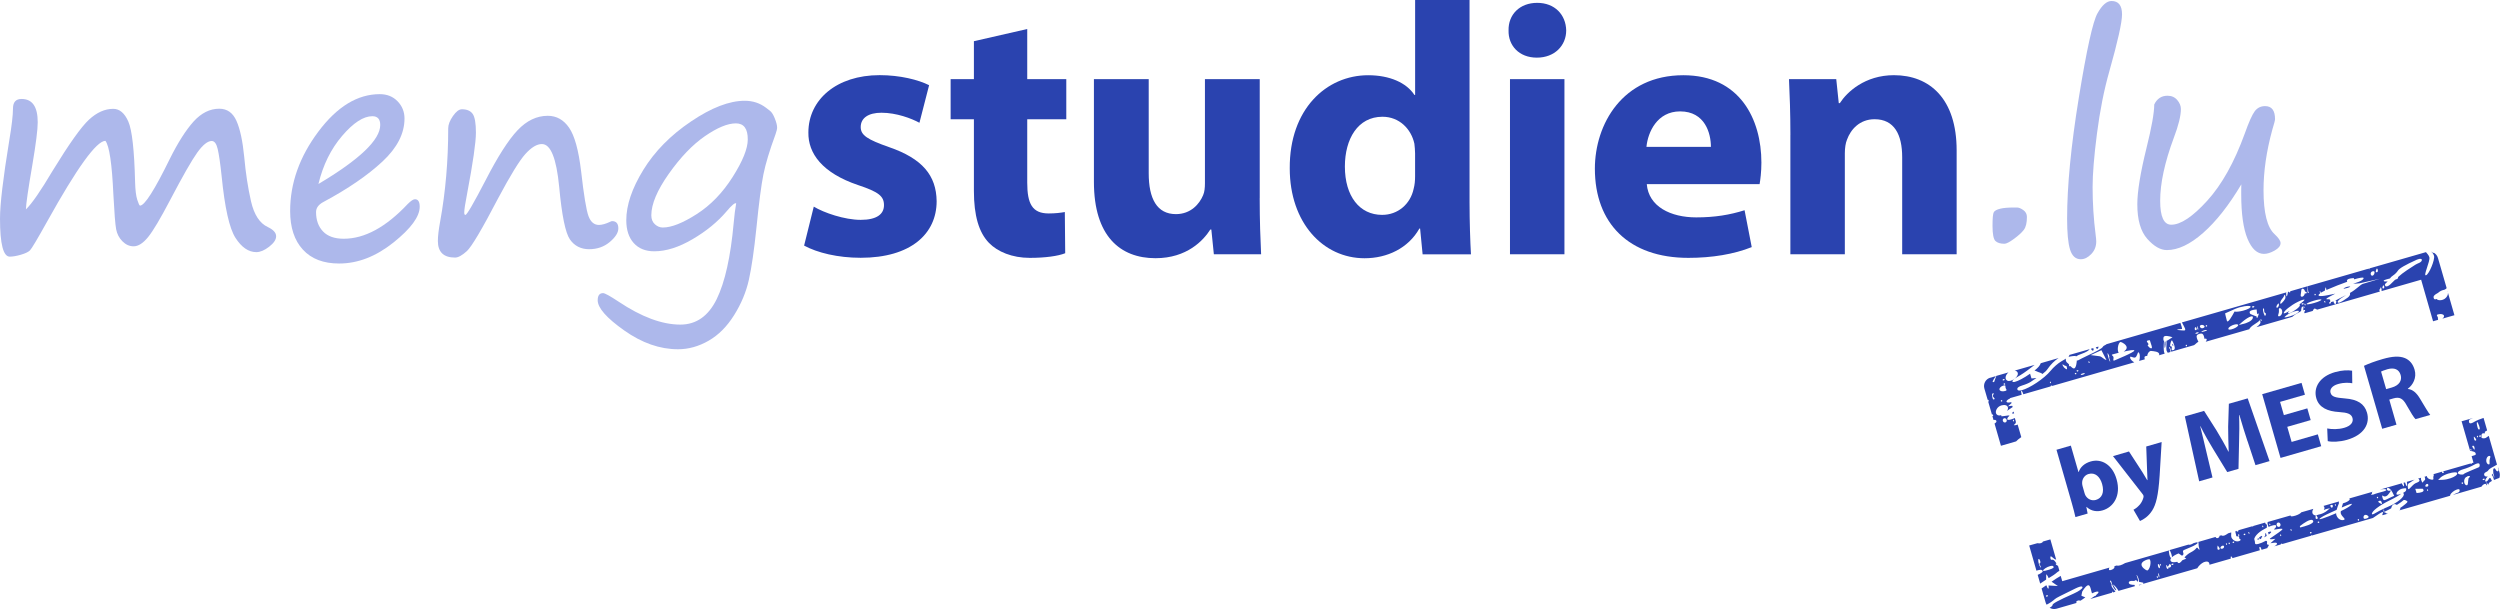 <?xml version="1.0" encoding="UTF-8"?><svg id="Layer_2" xmlns="http://www.w3.org/2000/svg" viewBox="0 0 597.21 145.55"><defs><style>.cls-1{fill:#2a43af;}.cls-2{fill:#adb8eb;}</style></defs><g id="Layer_1-2"><path class="cls-2" d="m25.18,33.64c-2.16.05-6.77,6.44-13.86,19.18-2.39,4.29-3.78,6.63-4.18,7.01-.39.38-1.12.72-2.18,1.03-1.05.3-1.93.45-2.63.45-1.55,0-2.33-3.03-2.33-9.09,0-3.41.73-9.58,2.19-18.52.61-3.62.91-6.21.91-7.76s.69-2.3,2.05-2.3c2.58,0,3.86,1.86,3.86,5.57,0,1.74-.43,5.15-1.29,10.23-1,5.8-1.51,9.33-1.53,10.58,1.44-1.39,3.55-4.45,6.34-9.16,3.95-6.45,6.85-10.54,8.72-12.27,1.87-1.73,3.8-2.59,5.8-2.59,1.51,0,2.71,1.01,3.6,3.03s1.43,6.83,1.62,14.45c.05,1.9.22,3.32.52,4.25s.52,1.39.66,1.39c1.09,0,3.46-3.71,7.1-11.14,1.95-3.92,3.85-6.9,5.69-8.95,1.85-2.04,3.9-3.06,6.14-3.06,1.88,0,3.25.97,4.11,2.91s1.48,4.81,1.85,8.62c.35,3.85.89,7.38,1.62,10.58s2.07,5.26,4.02,6.16c1.32.63,1.98,1.36,1.98,2.19s-.56,1.65-1.67,2.51c-1.11.86-2.13,1.29-3.06,1.29-1.86,0-3.52-1.14-4.98-3.41s-2.56-7.2-3.31-14.76c-.32-3.04-.64-5.2-.94-6.47-.3-1.28-.78-1.91-1.43-1.91-.97,0-2.13.93-3.46,2.78-1.33,1.86-3.48,5.63-6.46,11.31-2.32,4.43-4.08,7.39-5.27,8.86-1.19,1.47-2.35,2.21-3.46,2.21-1,0-1.89-.4-2.68-1.2-.79-.8-1.29-1.76-1.5-2.89-.21-1.12-.43-3.89-.66-8.3-.33-7.33-.97-11.6-1.9-12.81Z"/><path class="cls-2" d="m100.26,49.38c0,2.37-2.1,5.22-6.28,8.56-4.19,3.34-8.51,5.01-12.97,5.01-3.74,0-6.62-1.1-8.65-3.31-2.03-2.2-3.05-5.28-3.05-9.23,0-6.64,2.24-12.95,6.72-18.94s9.37-8.98,14.69-8.98c1.74,0,3.16.57,4.26,1.71,1.1,1.14,1.65,2.51,1.65,4.11,0,3.58-1.75,7-5.26,10.27s-8.19,6.49-14.06,9.64c-1.21.63-1.81,1.44-1.81,2.44,0,1.93.56,3.47,1.67,4.63s2.76,1.74,4.94,1.74c4.99,0,10.08-2.76,15.28-8.29.77-.77,1.34-1.15,1.74-1.15.76.01,1.13.6,1.13,1.79Zm-24.19-5.43c9.84-5.85,14.76-10.55,14.76-14.1,0-1.39-.63-2.09-1.88-2.09-2.14,0-4.54,1.57-7.22,4.7-2.68,3.13-4.57,6.96-5.66,11.49Z"/><path class="cls-2" d="m129.46,34.41c-1.21,0-2.52.79-3.95,2.37s-3.6,5.12-6.53,10.62c-3.85,7.38-6.34,11.58-7.47,12.6-1.13,1.02-2.06,1.53-2.8,1.53-2.74,0-4.11-1.32-4.11-3.97,0-1.11.18-2.69.56-4.73,1.27-7.01,1.91-14.4,1.91-22.17,0-.88.38-1.86,1.13-2.94.75-1.08,1.47-1.62,2.14-1.62,1.2,0,2.06.37,2.58,1.11.51.74.77,2.24.77,4.49s-.7,7.17-2.09,14.48c-.47,2.41-.7,3.94-.7,4.6,0,.37.09.56.28.56.35,0,1.96-2.77,4.84-8.32,2.9-5.64,5.44-9.61,7.62-11.91,2.18-2.3,4.58-3.45,7.21-3.45,2.09,0,3.79.95,5.1,2.85,1.31,1.9,2.27,5.37,2.87,10.41.65,5.73,1.24,9.3,1.76,10.7.52,1.4,1.35,2.11,2.49,2.11.72,0,1.62-.25,2.72-.77.18-.09.32-.14.42-.14,1,0,1.5.58,1.5,1.74,0,1.02-.69,2.11-2.05,3.25-1.37,1.15-3.02,1.72-4.94,1.72s-3.5-.78-4.58-2.35-1.93-5.75-2.56-12.55c-.66-6.81-2.03-10.22-4.12-10.22Z"/><path class="cls-2" d="m175.86,48.58c-.28-.21-1.06.44-2.33,1.95-2.11,2.48-4.81,4.69-8.09,6.61-3.29,1.93-6.33,2.89-9.14,2.89-2.09,0-3.72-.65-4.91-1.97-1.18-1.31-1.78-3.13-1.78-5.45,0-3.6,1.36-7.61,4.07-12.03,2.72-4.42,6.51-8.28,11.4-11.57,4.88-3.3,9.16-4.94,12.83-4.94,1.93,0,3.62.56,5.08,1.67.35.28.65.51.91.7.42.3.81.91,1.18,1.83.37.92.56,1.65.56,2.21,0,.35-.13.88-.38,1.6-1.42,3.85-2.38,7.04-2.89,9.57s-1.07,6.79-1.67,12.78c-.56,5.39-1.16,9.53-1.81,12.43s-1.82,5.71-3.52,8.42c-1.7,2.72-3.72,4.75-6.09,6.11s-4.8,2.04-7.31,2.04c-4.34,0-8.62-1.5-12.85-4.49-4.23-2.99-6.34-5.4-6.34-7.21,0-1.14.43-1.71,1.29-1.71.42,0,1.66.69,3.72,2.05,5.45,3.64,10.36,5.47,14.73,5.47,3.8,0,6.7-2.03,8.69-6.09,1.98-4.06,3.33-10.13,4.06-18.21.16-1.83.36-3.38.59-4.66Zm-.07-19.11c-1.97,0-4.44,1.02-7.4,3.06s-5.83,5.04-8.62,8.98c-2.78,3.94-4.18,7.25-4.18,9.92,0,.91.28,1.62.85,2.14.57.52,1.2.78,1.9.78,2.06,0,4.76-1.07,8.09-3.2s6.2-5.1,8.6-8.89,3.6-6.77,3.6-8.93c.02-2.58-.94-3.86-2.84-3.86Z"/><path class="cls-1" d="m194.4,49.36c2.4,1.46,7.36,3.16,11.21,3.16s5.56-1.37,5.56-3.51-1.28-3.17-6.16-4.79c-8.64-2.91-11.98-7.61-11.9-12.58,0-7.78,6.67-13.69,17.03-13.69,4.88,0,9.24,1.11,11.81,2.4l-2.31,8.98c-1.88-1.03-5.48-2.4-9.07-2.4-3.16,0-4.96,1.28-4.96,3.42,0,1.97,1.63,2.99,6.76,4.79,7.96,2.74,11.3,6.76,11.38,12.92,0,7.79-6.16,13.52-18.14,13.52-5.48,0-10.35-1.2-13.52-2.91l2.31-9.31Z"/><path class="cls-1" d="m245.39,6.93v11.98h9.33v9.58h-9.33v15.14c0,5.05,1.2,7.36,5.13,7.36,1.63,0,2.91-.17,3.85-.34l.09,9.84c-1.71.69-4.79,1.11-8.47,1.11-4.19,0-7.7-1.46-9.75-3.59-2.4-2.48-3.59-6.5-3.59-12.41v-17.11h-5.56v-9.58h5.56v-9.07l12.74-2.91Z"/><path class="cls-1" d="m300.92,47.31c0,5.48.17,9.92.34,13.43h-11.29l-.6-5.9h-.25c-1.63,2.57-5.56,6.84-13.09,6.84-8.47,0-14.71-5.3-14.71-18.22v-24.56h13.09v22.5c0,6.07,1.97,9.75,6.5,9.75,3.6,0,5.65-2.48,6.5-4.53.34-.77.43-1.8.43-2.82v-24.9h13.09v28.41h0Z"/><path class="cls-1" d="m351.05,0v48.26c0,4.7.17,9.67.34,12.49h-11.55l-.6-6.16h-.17c-2.65,4.71-7.7,7.1-13.09,7.1-9.92,0-17.88-8.47-17.88-21.48-.09-14.12,8.73-22.24,18.74-22.24,5.13,0,9.16,1.8,11.04,4.71h.17V0h13Zm-13.01,36.62c0-.69-.09-1.63-.17-2.31-.77-3.51-3.6-6.42-7.62-6.42-5.9,0-8.98,5.31-8.98,11.89,0,7.1,3.51,11.55,8.9,11.55,3.76,0,6.76-2.57,7.53-6.25.25-.94.34-1.88.34-2.99v-5.47h0Z"/><path class="cls-1" d="m374.14,7.27c0,3.59-2.74,6.5-7.01,6.5s-6.85-2.91-6.76-6.5c-.09-3.77,2.65-6.59,6.84-6.59s6.85,2.82,6.93,6.59Zm-13.43,53.47V18.9h13.01v41.84h-13.01Z"/><path class="cls-1" d="m393.39,43.98c.43,5.39,5.73,7.95,11.81,7.95,4.45,0,8.04-.6,11.55-1.71l1.71,8.81c-4.28,1.71-9.5,2.57-15.14,2.57-14.2,0-22.33-8.22-22.33-21.3,0-10.61,6.59-22.33,21.13-22.33,13.52,0,18.65,10.52,18.65,20.88,0,2.22-.26,4.19-.43,5.13h-26.95Zm15.32-8.9c0-3.17-1.37-8.47-7.36-8.47-5.48,0-7.7,4.96-8.04,8.47h15.4Z"/><path class="cls-1" d="m427.7,32.25c0-5.22-.17-9.67-.34-13.35h11.29l.6,5.73h.26c1.71-2.65,5.99-6.67,12.92-6.67,8.56,0,14.98,5.65,14.98,17.97v24.81h-13.01v-23.19c0-5.39-1.88-9.07-6.59-9.07-3.59,0-5.73,2.48-6.59,4.88-.34.77-.52,2.05-.52,3.25v24.13h-13.01v-28.49h.01Z"/><path class="cls-2" d="m481.06,49.57h.77c.42,0,.92.2,1.5.61s.87.96.87,1.65c0,1.39-.24,2.41-.73,3.06s-1.27,1.37-2.35,2.16-1.84,1.18-2.28,1.18c-.97,0-1.7-.22-2.16-.66s-.7-1.65-.7-3.62c0-1.83.1-2.92.31-3.27s.71-.62,1.51-.82,1.89-.29,3.26-.29Z"/><path class="cls-2" d="m504.41.24c1.67,0,2.51,1.07,2.51,3.2,0,1.9-1.01,6.43-3.03,13.58-1.28,4.5-2.26,9.47-2.96,14.9s-1.04,9.69-1.04,12.78c0,3.83.24,7.63.73,11.42.09.72.14,1.24.14,1.57,0,1.16-.39,2.16-1.18,2.99s-1.63,1.25-2.51,1.25c-1.23,0-2.08-.77-2.56-2.3s-.71-4-.71-7.41c0-7.77.93-17.41,2.8-28.89s3.35-18.21,4.46-20.16c1.09-1.95,2.21-2.93,3.35-2.93Z"/><path class="cls-2" d="m535.42,44.04c-2.97,4.99-6.01,8.85-9.12,11.59s-6,4.11-8.67,4.11c-1.53,0-3.09-.89-4.68-2.68-1.59-1.79-2.38-4.54-2.38-8.25,0-3.04.73-7.52,2.19-13.44,1.23-4.94,1.85-8.41,1.85-10.41.67-1.39,1.73-2.09,3.17-2.09.97,0,1.75.34,2.33,1.03s.87,1.4.87,2.14c0,1.63-.57,3.93-1.71,6.93-2.16,5.82-3.24,10.83-3.24,15,0,3.8.88,5.71,2.65,5.71,2.25,0,5.12-1.91,8.6-5.74s6.46-9.17,8.95-16.01c.97-2.74,1.77-4.52,2.38-5.34s1.44-1.24,2.49-1.24c1.58,0,2.37,1.04,2.37,3.13,0,.25-.22,1.1-.66,2.54-1.39,5.08-2.09,9.89-2.09,14.41,0,5.43.89,8.95,2.68,10.55.93.86,1.39,1.56,1.39,2.09,0,.65-.47,1.24-1.41,1.78-.94.53-1.79.8-2.56.8-1.63,0-2.93-1.21-3.93-3.62s-1.5-5.98-1.5-10.69v-1.15c-.01-.38,0-.76.03-1.15Z"/><path class="cls-1" d="m510.94,139.71s.02.08.03.12l.76-.21c-.19.02-.37.06-.79.09m52.41-15.7c.14-.04.22.07.19.23-.02.08-.04.14-.09.15-.04.01-.12-.02-.17-.08-.11-.12-.07-.26.06-.3m-11.39,3.07c.06-.02.13,0,.19.05.13.1.09.23-.09.28s-.29-.03-.23-.19c.03-.07.08-.12.14-.14m-36.7,10.54s.09,0,.14.06c.12.14.14.3.03.35-.1.05-.21-.07-.22-.25,0-.08.03-.14.06-.16m49.7-14.61c.21-.06.48.01.73.25.25.24.15.42-.37.6-.51.18-.73.09-.73-.28.01-.32.15-.51.36-.57m4.43-1.38s.08.1.14.3c.09.3.11.54.06.55-.06.02-.12-.06-.15-.19-.03-.12-.07-.39-.06-.57,0-.05,0-.07.02-.09m-53.79,15.27s.15.22.2.51.03.53-.02.54c-.05.01-.14-.2-.19-.49-.06-.28-.05-.54,0-.56m77.65-22.54c.22-.06.36.01.3.16-.03.08-.09.12-.16.15-.07.02-.16.03-.23,0-.16-.1-.13-.25.08-.31m-5.08.89c.16-.05.26.04.23.19-.02.08-.03.13-.09.15-.05.02-.13,0-.19-.05-.13-.1-.11-.24.04-.29m-43.42,12.44c.1-.05.2.05.21.22.01.09-.02.15-.06.17-.03.02-.07,0-.12-.07-.11-.14-.14-.26-.04-.32m-25.82,6.97c.22-.06.36,0,.3.14-.03.08-.09.12-.16.15-.07.02-.16.03-.23,0-.17-.09-.13-.22.08-.29m34.89-10.06c.16-.05.28.02.25.19,0,.08-.06.12-.12.13-.05.02-.13,0-.19-.05-.13-.1-.1-.21.06-.27m-6.54,1.81c.1-.05.18.08.2.25.01.09,0,.12-.04.14-.03.02-.09,0-.14-.06-.14-.15-.14-.28-.03-.33m-29.73,8.55s.16.13.35.41c.02.03.03.04.04.06,0-.12.11-.31.28-.47,0-.01.04-.01.05-.01-.04-.09-.03-.18.04-.22s.15.03.19.13c.09,0,.15.07.18.18.06.22-.07.46-.29.52-.16.04-.31.04-.39-.01.1.21.1.3-.07.35-.16.05-.31-.13-.36-.43-.06-.32-.08-.48-.02-.5m21.97-6.44c-.39.34-.25.44.18.34-.04-.07-.09-.18-.12-.27-.02-.03-.04-.04-.05-.07m40.33-11.66s.09,0,.14.06c.12.14.12.27.02.33-.1.05-.18-.05-.19-.23,0-.08,0-.14.04-.16m-39.56,11.13c-.15.1-.31.18-.45.29-.07.04-.09.08-.15.12.02.05.04.08.06.14.04.09.08.2.11.28.11-.03.21-.09.34-.15,0-.16.04-.28.11-.31.19-.09.19-.13-.02-.37m49.28-14.28s.07,0,.1,0c.26-.04.45,0,.39.12-.1.19-.21.33-.34.43,0,.17-.05.36-.08.61-.06.56-.02,1.08-.39,1.04s-.63-.53-.57-1.09c.05-.42.26-.76.51-.89.04-.02.09-.03.14-.04,0-.01.02,0,.02-.01.06-.06.13-.13.22-.16m6.3-1.87c-.2.01-.34.37-.23.86.02.09,0,.2-.02.29.02.06.05.13.08.21.1.25.18.61.17.8s-.11,0-.23-.45c-.04-.16-.09-.29-.12-.41-.07.11-.16.22-.27.31.22.13.39.52.55,1.2.25-.11.52-.24.8-.33.2-.06.32-.11.49-.17.14-.4.16-.85.04-1.29l-.36-1.25c-.03.1-.03.24.04.4.12.29.08.52-.09.56-.16.04-.38-.12-.49-.37-.11-.25-.25-.37-.36-.35m-27.44,7.77c.22-.1.45.03.53.31.09.29.11.43.03.45-.08.02-.27-.08-.58-.3-.38-.27-.36-.28.02-.46m-52.39,15.05s.07,0,.12.07c.12.14.16.29.05.35-.1.05-.21-.07-.22-.25,0-.09.03-.15.06-.17m25.29-7.31c-.07.03-.15.07-.23.11.11.2.1.45-.11.7l-.15.19c.2-.09.41-.21.62-.33,0-.01.03-.03.04-.04-.01-.03-.01-.06-.03-.1-.08-.23-.13-.4-.15-.54m-10.39,2.99c.19-.05.36,0,.39.19.03.22-.14.45-.39.52-.25.07-.47,0-.48-.17-.02-.25.24-.47.48-.54m-15.34,4.39c.11-.03.27.16.36.43.09.28.04.53-.07.56-.11.03-.25-.17-.33-.44-.09-.28-.07-.52.04-.55m36.31-10.53c.32-.08.58-.04.69.19.37.76-2.46,1.43-2.46,1.43l-.62.18-.1-.33s1.53-1.24,2.48-1.47m-10.07,2.9c.05.12.1.31.16.57.38-.28.64-.53.59-.63-.05-.1-.21-.1-.47-.02-.08.03-.18.04-.28.09m-8.31,2.26c.19-.05.29.01.22.17-.03.08-.08.12-.14.14-.06.02-.13,0-.19-.05-.13-.1-.08-.21.11-.26m-44.56,12.82c.22-.06.33,0,.27.16-.03.08-.09.13-.17.15-.07.02-.13.02-.21-.02-.15-.09-.11-.22.1-.29m43.56-12.58c.14-.04.22.07.19.23,0,.08-.05.12-.09.13-.05.01-.09,0-.14-.06-.12-.13-.1-.26.03-.3m-.65.16c.1-.05.18.05.19.23.01.09,0,.12-.04.14-.03.02-.09,0-.14-.06-.13-.15-.12-.26-.02-.31m45.17-13.02l1.77-.02s.31.27.16.55c-.25.44-1.63.47-1.63.47l-.3-.99Zm-47.2,13.55s.17.2.33.44c.22.34.21.48-.05.55-.26.07-.36-.03-.36-.43.01-.29.05-.55.08-.56m49.98-14.71c.13-.04.24,0,.3.14.09.22,0,.44-.21.49-.22.06-.43.04-.46-.07-.08-.25.15-.5.37-.57m-11.88,3.06s.12.02.17.08c.11.12.06.24-.07.28s-.21-.05-.18-.21c0-.08.04-.14.09-.15m5.9-1.9s.1-.03.14-.04c.91-.18.98-.12.83.45-.05.19-.35.4-.7.58.06.03.12.1.15.19.3.7-1.46,2.16-3.79,3.14-.17.07-.34.15-.5.22h-.02c-1.01.46-2.01.98-2.42,1.24-.24.15-.45.26-.6.3s-.26.04-.27-.06c-.06-.64,1.73-2.02,4.25-3.25,1.28-.62,2.45-1.31,2.77-1.59-.57.23-1.13.34-1.15.1-.06-.46.6-1.1,1.31-1.29m-37.72,10.77s.05-.01.07-.02c.19-.05.29.03.23.19-.03.08-.08.12-.14.14-.06.02-.13,0-.19-.05-.11-.09-.1-.21.03-.26m1.07-.39s.04-.01.05-.01c.08-.01.15.08.17.24.01.09,0,.15-.03.16-.03.02-.09,0-.14-.06-.14-.15-.16-.27-.06-.33m-2.39.51s.09,0,.14.06c.11.12.09.26-.04.29-.14.04-.24-.06-.21-.22,0-.08.07-.12.12-.13m50.23-14.54c1-.3,1.98-.4,2.02-.04.04.39-.65.86-1.59,1.18-.56.19-1.2.34-1.82.37l-1.17.05.58-.58c.39-.39,1.2-.75,1.98-.99m-40.82,11.74c.25-.07.51.09.6.37s-.06.58-.3.66c-.25.07-.52-.11-.6-.39-.09-.28.05-.56.3-.64m-31.11,8.82c.17-.04.32-.08.39-.06.27.06.37.71.22,1.46-.16.73-.5,1.28-.78,1.22-.27-.06-1.46-.81-1.3-1.56.12-.55.95-.93,1.47-1.07m29.14-8.56c.08-.01.16.11.17.26.01.09-.03.13-.06.14-.03.02-.07,0-.12-.07-.12-.14-.14-.24-.04-.3.01,0,.02-.03.04-.03m-1.68.48c.08-.01.16.1.17.26.01.09-.03.13-.06.14-.03.02-.06,0-.12-.07-.12-.14-.14-.24-.04-.3.01,0,.02-.03.04-.03m51.25-14.84c.33-.09.53-.04.59.19.09.3,0,.63-.21.72-.2.09-1.06.46-1.93.81-.86.36-1.61.71-1.65.81,0,.02-.04.06-.08.07-.13.05-.38.07-.66.03-1.11-.15-.75-.87.67-1.27.73-.2,1.86-.65,2.5-1.03.31-.17.55-.28.75-.33m-33.92,9.68s.06,0,.12.07c.12.14.15.27.05.32-.1.05-.2-.05-.21-.22-.02-.09,0-.16.05-.17m-.95.22c.18-.05.36-.02.38.09.09.29-.03.52-.17.56-.09.02-.19-.02-.27-.16-.17-.27-.16-.44.06-.5m13.43-4.02s.07-.02.1-.03c.25-.06.74.31,1.07.95l.48.94-.6.25c-.34.14-.91.43-1.28.62-.14.07-.28.11-.37.14-.29.07-.41-.09-.54-.54-.15-.53-.12-.65.12-.47.46.33,1,.1,1.49-.64l.41-.63-.45.05c-.25.03-.48-.11-.51-.32-.02-.16,0-.27.07-.32m24.3-7.67s.11,0,.16,0c.37.04.05.45-.02,1.01-.06.56.15,1.06-.22,1.01s-.63-.53-.57-1.09c.06-.5.33-.88.65-.94m-76.37,22.52c.11-.03.31.33.46.81.16.5.21.76.15.88.56-.52,1.6-.92,1.6-.92l.83.55s.07-.07.11-.08c.22-.08.29-.35.18-.64-.13-.29-.06-.54.15-.63.2-.09.96-.42,1.7-.72.72-.3,1.45-.72,1.6-.95.05-.07.08-.12.11-.16-.02.01-.06.04-.09.05-.14.04-.24,0-.25-.08l-.76.21c-.42.27-.89.48-1.23.35l-4.56,1.32Zm-25.91,6.12c-.72.41-1.45.87-2.21,1.41l1.5,1.03-2.24-.13c.14.69-.02,1.1-.33.38-.05-.13-.12-.27-.17-.42h-.05c-.47.34-.78.55-1.1.76l.41,1.42s.02.1.04.14c.01.03.02.07.03.1l.5,1.73c.05.18.13.33.22.48.75-.37,1.4-.82,2-1.35.32-.29,1.25-.74,4.96-2.56.39-.19.71-.31.96-.38.43-.12.64-.07.66.15.03.29-.91.95-2.09,1.48-3.7,1.65-5.13,2.41-5.08,2.77.02.14-.26.4-.69.63.48.28,1.07.39,1.65.22l4.79-1.38c-.09-.17-.11-.34.07-.46.09-.05.18-.09.3-.12.17-.02.37,0,.58.04.38-.23.79-.53,1.14-.79-.5-.18-.94-.4-.94-.4l.2-.98s.7-1.21,1.27-1.47c.08-.04.17-.05.25-.04.47.05.64,1.56.81,1.93.26-.12.51-.24.73-.31.49-.15.85-.17.83.04-.02.17-.26.43-.62.72v.02c.02.17-.07.2-.17.1-.12.08-.22.15-.35.23-.28.17-.56.37-.82.55l5.19-1.5c-.01-.15,0-.26.06-.27.1-.02.14.06.16.21l.6-.17c-.11-.18-.27-.39-.41-.55-.35-.4-.57-.81-.54-.97.06-.24.02-.35-.2-.69-.21-.32-.21-.4-.08-.44.09-.03.19.06.23.19.04.14.15.47.24.76.21.68.72,1.43.91,1.35.09-.03-.07-.32-.33-.7-.61-.87-.46-.89.29-.06.21.25.46.59.62.9l3.91-1.12c-.02-.09-.05-.15-.07-.26,0-.02-.01-.03-.01-.05-.73,0-1.38-.11-1.37-.55,0-.16.09-.27.26-.33.25-.09.66-.09,1.07-.05.05-.08.13-.14.24-.17.21-.06.32.01.43.26.1.02.11.03.19.05.09-.19.03-.5-.17-1.03-.14-.37-.19-.56-.16-.57.01,0,.06.03.1.1.31.46.5,1.18.48,1.56.13.03.41.08.41.08l.62.13-.05.27,3.12-.9,9.81-2.82c.35-.6.98-1.19,1.58-1.46.14-.06.29-.1.43-.12.15-.03.3-.03.44,0,.34.07.47.37.47.74l5.09-1.46c-.02-.11-.03-.25,0-.44,0-.05.03-.08.05-.09t.02-.01c.06,0,.15.07.24.22.05.08.08.14.11.2l6.52-1.88c-.15-.51-.17-.77-.02-.81.15-.04.28.16.43.7l1.44-.42c-.07-.04-.04-.12.06-.25.28-.39.31-.54.07-.56-.29-.02-.31-.08-.25-.52.04-.25-.06-.4-.3-.4-1.29.7-2.58,1.08-2.57.61,0-.22-.07-.65-.17-.93-.1-.29.3-.93.93-1.5.52-.47,1.3-.94,2.04-1.31,0-.07,0-.17.01-.31.06-.42.05-.47-.11-.46-.09.01-.22-.21-.31-.45l-2.78.8c-.02.06-.06.08-.1.1-.06.04-.16.03-.26,0l-3.27.94c.08.17.02.24-.14.3-.14.05-.23,0-.28-.17l-.24.06c0,.11,0,.23,0,.34.1.35.16.59.16.75.06.09.12.16.19.23.04-.02.08-.04.11-.06.2-.06.38-.02.43.16.02.09-.02.19-.07.28.35.23.61.39.22.61-.65.37-1.55.06-1.97-.71-.12-.23-.13-.72-.08-1.28l-.71.2c-.17.1-.26.15-.43.28-.29.2-.54.29-.75.32s-.37,0-.47-.12l-.45.13c0,.23-.09.38-.34.51-.26.12-.51.03-.6-.24l-4.1,1.19s0,.06-.03.08c.06-.01.07.14.07.42-.01.33.06.78.16,1.01.2.48-.02.45-.34-.03-.11-.18-.3-.13-.44.1s-.71.65-1.27.93c-.48.23-1.09.73-1.48,1.2l.45.28s-.43.18-.94.38c-.24.31-.48.56-.66.65-.25.11-.43,0-.57-.27-.66.14-1.28.17-1.53-.15-.2-.26-.11-.55.13-.8-.2.05-.33-.16-.5-.83-.12-.5-.13-.92-.02-.95l-4.77,1.37-5.76,1.66c-.4.25-.79.42-1.13.53-.37.11-.67.13-.86.05l-.57.16c.12.32-.11.64-.6.84-.51.2-.77.15-.71-.16.02-.13.07-.23.13-.34l-11.28,3.25-.36-1.23Zm97.87-30.31s.09,0,.14.06c.12.14.12.27.02.33-.1.05-.18-.05-.19-.23,0-.09,0-.14.04-.16m.56-.77c.16-.05.33.12.38.43.06.33.05.5-.01.51-.05.01-.16-.13-.35-.41-.23-.35-.24-.47-.02-.53m-101,28.75c.33-.09.6-.09.72.03.32.29.08.51-.96.84-.76.24-1.4.37-1.44.26-.03-.35.95-.93,1.68-1.12m102.65-31.2c.22-.06.36,0,.3.14-.03.08-.09.15-.16.17-.07.02-.16.01-.24-.04-.16-.09-.12-.22.09-.28m-.62.09c.1-.05.2.05.21.22.01.09-.02.15-.06.17-.03.02-.07-.03-.13-.09-.11-.14-.13-.24-.03-.3m-.77.19s.19.12.38.4c.23.35.22.5.01.56-.16.05-.31-.15-.37-.46-.05-.31-.07-.48-.02-.5m-103.96,29.22c.11-.03.26.19.34.46.09.28.06.54-.06.58-.18.06-.16.15.07.52.17.27.24.47.17.49-.06.02-.22-.18-.33-.44-.31-.72-.41-1.54-.19-1.61m104.71-32.7c.11-.03.32.35.48.84.21.66.24.89.04.94-.2.05-.32-.13-.48-.81-.13-.49-.14-.94-.03-.97m-3.72-.24l2.05,7.13c.61.07,1.42.22,1.35.8-.03.27-.57.28-.99.47l.45,1.54-.45.13c0,.12-.02.21-.07.22-.04.01-.1-.05-.17-.16l-6.64,1.91s-.05.07-.08.1c.02-.01.04-.03.07-.04.19-.05.29.03.23.19-.03.08-.08.12-.14.14-.06.02-.13,0-.19-.05-.08-.06-.09-.13-.05-.19-.03.01-.04-.02-.05-.09l-2.06.6c.26.12.04.34,0,.64-.04.37.25.73-.4.66-.65-.08-1.15-.44-1.11-.81,0-.02,0-.04,0-.05l-.62.18c.06.06.11.12.14.22.09.28.04.57-.08.61-.12.04-.29.2-.35.39-.03.09-.09.14-.14.14s-.09-.05-.14-.14c-.25-.49-.31-.78-.21-1l-.76.21c.11.02.19.07.25.16.24.34.13.54-.4.76-.74.3-.77.35-1.66,1.27-.17.17-.28.29-.37.32-.14.05-.21-.11-.25-.5-.04-.4.07-.8.23-.88.17-.08.7-.44,1.22-.78.07-.05.14-.07.2-.11l-1.75.5-.12.03c.09.42.12.83.04.94-.02.02-.06.01-.07.02-.11.06-.2-.18-.4-.83l-.41.12c.1.05.14.2.17.49.01.21.02.33-.03.34s-.13-.06-.24-.24c-.21-.3-.28-.42-.22-.5l-5.26,1.52c.85-.17,1.47-.16,1.53.05.07.27-.87.43-2.14.79-.4.12-.5.16-.68.22-.03.02-.07.04-.11.06-.08.03-.16.06-.26.07-.57.08-.62.06-.28-.19.02-.01.03-.02.04-.04-.05-.16-.1-.3.22-.47l-5.64,1.62c.07.11.12.19.09.26-.14.33-.84.69-1.47.86-.05.01-.09.03-.14.04-.11.34-.21.68-.3,1.01.91-.4,1.55-.66,1.93-.79.35-.11.5-.12.5-.04.01.15-.51.56-1.17.93-.4.23-.9.5-1.46.75-.04.22-.06.42-.02.54.26.91,1.41,1.36.69,1.58-.73.2-1.52-.35-1.77-1.26-.02-.09-.03-.22-.03-.35-1.22.53-2.46,1.02-3.23,1.26-.46.15-.75.21-.76.14-.01-.15.75-.65,1.71-1.11,1.02-.48,1.67-.77,2.4-1.1.12-.48.33-1.05.55-1.57-.03-.04-.04-.11-.02-.17,0-.03.02-.17.03-.26l-3.65,1.05h-.05c.12.13.22.28.24.48.01.17-.05.35-.16.53.16-.08.34-.17.48-.22.06-.02.14-.04.19-.05l.8-.17-.72.61c-.4.34-1.1.69-1.54.8l-.51.12c-.18.07-.36.14-.52.15.06.08.14.2.23.33.22.34.21.46-.05.53s-.33-.02-.33-.42c0-.18.02-.32.03-.42-.13,0-.25-.03-.35-.07-.59-.27-.55-.93-.22-1.48l-2.87.82c-.16.25-.74.59-1.42.8-.85.25-1.2.22-1.12-.06l-5.47,1.57c-.1.18-.09.39.04.76.06.18.13.31.15.42.93-.42,1.73-.58,1.81-.29.06.21-.12.54-.41.74-.29.19.02.22.69.09.66-.13,1.22-.14,1.23-.02s-.42.49-.94.84c-.49.33-1.41.98-2.09,1.45.12.17.3.17.65.12l.69-.09-.59.53-.59.53.74-.11c1.1-.17,1.05.38.17.85l1.56-.45c-.04-.08,0-.15.13-.19.13-.04.22-.01.23.09l6.87-1.98c.02-.08.05-.14.09-.15.03-.01.07.04.1.1l4.51-1.29,10.08-2.9c1.03-.72,1.96-1.34,2.26-1.42.06-.01.09-.03.1,0,.02.04.03.08.03.12.03.04.05.08.04.14-.02.11-.1.17-.19.15,0,.09.02.22.05.35l1.32-.38c-.19,0-.36-.02-.46-.1-.44-.31-.44-.36.09-.59.27-.11.66-.32,1.12-.58.1-.42.29-.88.66-.98.23-.06.48.01.71.16.74-.46,1.38-.91,1.47-1.04.03-.04.07-.09.12-.11.02-.01.03-.01.05-.01.14-.03.34,0,.51.08.52.27.51.36-.17.92-.4.34-.83.65-1.22.91.02.03.05.09.06.11.04.14-.05.3-.23.45l3.58-1.03,8.54-2.46s-.02-.12.04-.24c.2-.48.96-1.04,1.54-1.24.35-.13.63-.14.68.06.07.25-.05.54-.31.63s-.85.35-1.31.6l6.85-1.98c.17-.3.51-.59.79-.66.18-.04.33,0,.38.17.01.05.01.1.01.15l.17-.04s-.02-.06-.03-.1c-.2-.71-.19-.78.06-.32.21.37.32.39.35.05.02-.16.33-.39.77-.63-.41-.9-.48-.93-.86-.29-.22.38-.55.58-.7.4-.16-.18.06-.65.52-1.13.02-.02.05-.03.06-.04-.4.08-.77-.02-.87-.34-.08-.28.09-.57.37-.67.28-.11.55-.33.63-.49.12-.25.8-.67,2.04-1.31,0-.04,0-.09-.01-.13l-1.94-6.76c-.24.15-.44.29-.58.4-.48.38-1.13.09-1.13.09,0,0-.12-.82.12-1.01.06-.05.12-.06.21-.08.14-.03.31-.03.48,0-.08-.24-.05-.44.1-.46.12-.02.27-.13.41-.27l-.85-2.96c-.71.23-1.6.58-2.15.9-.3.18-.54.31-.74.36-.33.1-.51,0-.57-.22-.09-.3-.01-.61.19-.69.08-.03.53-.22.77-.32l-2.8.79Zm-103.28,29.72l1.73,6.02c.15-.04.3-.09.43-.12.19-.05.35-.07.47-.08.27-.03.53.08.6.29s-.48.62-1.2.91l.6,2.09c.23-.13.45-.3.51-.35.11-.1.48-.34.91-.6l.02-1.29c.31.28.44.62.58.94.02-.01.04-.03.07-.04.71-.4,1.6-1.01,1.97-1.37.12-.11.33-.24.53-.36l-.33-1.16c-.36-.17-.58-.36-.55-.48,0-.03.03-.05.06-.07.03-.02.1-.01.15-.01-.07-.07-.14-.18-.22-.3-.23-.4-.6-.68-.82-.62-.3.09-.41-.03-.45-.48-.01-.17.02-.27.06-.3.09-.06.3.06.66.4.22.21.45.33.67.37l-1.39-4.84-1.78.51c-.1.35-.67.53-1.29.4-.02,0-.03,0-.05,0l-1.92.54Zm-3.17-30.02c0,.09.01.17.05.19l-.05-.19Zm-.67-.04s.07,0,.12.07c.12.14.16.29.05.35-.1.05-.21-.07-.22-.25-.01-.09.03-.15.06-.17m103.67-30.75s-.03.03-.04.04c.04.04.07.1.09.15l-.05-.19Zm-105.82,30.42c.25-.07.51.09.6.37s-.06.56-.31.63c-.25.07-.51-.09-.6-.37s.06-.55.31-.63m2.25-1.6c-.23.18-.38.34-.34.41.05.1.23.11.47.04l-.13-.45Zm-2.96-2.72s.12-.02.19.03c.13.1.11.24-.04.29-.16.05-.26-.04-.23-.19,0-.08.04-.11.09-.13m44.16-13.24s.12,0,.17.06c.11.12.06.26-.06.3-.14.04-.22-.07-.19-.23,0-.08.04-.12.09-.13m-24.7,6.85c.44-.13.62-.06.42.11-.1.09-.24.14-.39.19-.14.04-.28.07-.4.04-.23-.06-.07-.22.36-.34m59.05-17.02c.22-.06.33,0,.27.16-.03.08-.09.13-.16.15-.07.02-.16.03-.23,0-.17-.1-.1-.24.11-.3m-8.29,2.15c.67-.18,1.12-.17.78.22-.26.3-1.2.77-2.07,1.01-1.44.39-1.52.34-.81-.23.54-.44,1.44-.82,2.1-1m-58.54,16.8s.07,0,.12.07c.12.14.14.27.05.32s-.2-.05-.21-.22c-.01-.09.02-.16.05-.17m79.59-22.96c.08-.04.16.04.21.22.06.24.02.46-.11.49-.14.04-.28,0-.31-.11-.03-.11.03-.35.13-.52.02-.04.05-.06.08-.07m-73.56,20.9c.16-.05.26.04.23.19,0,.08-.04.11-.09.13-.05.02-.13,0-.19-.05-.14-.1-.11-.21.05-.27m59.51-17.18c.1-.05.2.05.21.22.01.09,0,.15-.03.16-.03.02-.09,0-.14-.06-.13-.13-.15-.26-.05-.32m-15.22,4.38c.1-.05.2.04.21.22.01.09-.02.15-.06.17-.03.02-.07,0-.12-.07-.12-.14-.14-.26-.04-.32m10.24-3.13s.09,0,.14.06c.12.14.14.27.05.32s-.2-.05-.21-.22c-.01-.08-.01-.14.03-.16m-31.32,9.02s-.06.08-.06.17c.01.18.11.27.21.22.11-.05.09-.18-.04-.32-.05-.07-.09-.09-.12-.07m-22.83,6.29s.07-.02.12-.03c.19-.05.29.01.22.17-.03.08-.08.12-.14.14-.06.02-.13,0-.19-.05-.1-.08-.1-.18-.01-.23m37.59-10.92c.49-.14.92-.14.95.11.03.23-.5.63-1.18.88-.78.28-1.22.27-1.17-.05.05-.36.78-.77,1.4-.95m-57.74,16.45s.05-.02.07-.02l.27-.02-.16.33c-.16.3-.18.33.11.66.28.3.29.37.06.47-.19.08-.3-.09-.42-.67-.08-.39-.04-.67.08-.74m74.55-21.47s.09,0,.14.06c.12.14.14.3.03.35-.1.05-.18-.08-.2-.25,0-.08,0-.14.04-.16m2.14-.69c.86-.26,1.76-.43,1.85-.27.08.15-.67.5-1.68.79-.99.29-1.83.41-1.85.27-.01-.19.81-.53,1.68-.79m-2.7.6c.22-.06.36,0,.3.14-.03.08-.09.13-.16.15-.07.02-.16.03-.23,0-.17-.1-.13-.23.08-.29m-31.2,8.89c.09-.06.19.11.38.53.44.97.47,1.54.11,1.74-.05.03-.1.03-.17.04-.32.07-.38-.01-.32-.39.07-.45.05-.49-.2-.51-.21-.02-.22-.21-.05-.86.11-.33.17-.51.24-.55m7.7-2.42c.2-.06.42-.1.59-.09.34.01.13.17-.46.34-.6.17-.88.16-.62-.03.13-.08.31-.16.5-.22m-1.68.49c.12-.03.22-.04.33-.02.21.07.1.2-.24.3-.36.11-.54.05-.39-.12.07-.08.2-.13.31-.17m-7.62,2.14c-.09.01-.15.4-.14.83,0,.51.05.75.11.74.05-.01.12-.29.16-.81.02-.51-.02-.78-.12-.76m27.3-7.9s.08-.01.13-.01c.37.03.62.49.55,1.02-.07.53-.44.94-.81.91-.37-.03-.05-.45.02-.98.06-.47-.1-.87.11-.93m-6.76,1.94c.22-.05.38-.02.42.11.15.53-.59,1.15-1.67,1.51-.16.05-.31.1-.48.14l-1.19.29.71-.64c.87-.76,1.72-1.29,2.21-1.41m-20.48,5.84s.05.06.08,0h-.08m32.77-9.78c.29-.1.47-.1.48-.04.01.13-.47.56-1.18,1.08.04.05.06.13.07.26.04.41-1.55,1.53-2.37,1.83-.27.1-.46.12-.47-.02-.01-.09.15-.27.38-.47-.07.04-.16.07-.23.11-.63.37-1.15.56-1.16.41-.04-.48,1.69-1.86,3.33-2.68.44-.21.84-.4,1.14-.49m10.54-3.08c-.23.07-.46.18-.61.28-.31.2.03.17.73-.03.71-.2.96-.38.56-.37-.2,0-.45.05-.68.12m-61.63,17.74s.09,0,.14.06c.12.14.16.29.05.35-.1.05-.21-.07-.22-.25,0-.09,0-.15.04-.16m-20.33,5.81c.64-.18.39.21.5.57s.51.55-.13.73-1.22.05-1.33-.32c-.1-.36.33-.81.95-.99m74.39-21.92s.1.03.15.09c.11.12.08.23-.06.27-.14.04-.21-.05-.18-.21.02-.07.05-.13.09-.15m-25.98,7.48s.1,0,.17.06c.13.1.11.24-.04.29-.16.05-.26-.04-.23-.19,0-.08.06-.14.11-.16m-48.28,13.9s.13,0,.19.05c.13.1.11.24-.04.29-.16.05-.28-.02-.25-.19,0-.07.05-.14.11-.15m61.92-17.87c.17-.04.21.07.2.43,0,.39.04.51.23.63.22.13.24.2.13.53-.04.1-.09.15-.13.16-.05.02-.09-.02-.13-.09-.33-.64-.5-1.61-.3-1.65m-37.19,10.69c.04-.05.13.1.29.45.11.27.16.5.1.51-.06.02-.02.24.1.51.11.27.16.52.1.54-.06.02-.25-.43-.41-.98-.18-.6-.23-.97-.18-1.03m40.8-11.89c.08-.02.12.09.12.33,0,.32-.23.61-.4.68-.1.04-.2-.02-.21-.2-.01-.12.11-.39.29-.63.09-.1.16-.17.21-.18m-19.83,5.66c.08-.03.16.02.22.17.1.25.09.49-.05.53s-.28,0-.31-.11c-.09-.29.01-.54.14-.58m-11.35,3.17c.06-.02.12-.03.17-.04.15-.04.27-.03.29.01.46,1.31.58,1.76.43,1.87-.02.02-.06.02-.1.03-.15.02-.41-.13-.59-.35-.33-.37-.32-.36-.14-.5q.18-.12-.14-.5c-.27-.3-.25-.42.07-.53m12.58-3.65s.09-.03.14-.04c.28-.08.66.02.81.31.08.16-.1.36-.41.45-.31.09-.61-.07-.69-.34-.04-.17.02-.29.15-.37m12.13-3.53c.5-.19,1.27-.23,1.27-.23l.1,1.15c.03-.05.08-.11.12-.13.02-.01.03-.01.05-.01l.25-.02-.13.44c-.08.26-.19.54-.27.6-.11.06-.12-.03-.13-.35-.21-.08-1.06-.38-1.45-.58-.18-.09-.28-.44-.18-.62.07-.11.21-.17.38-.24m-12.94,3.72h.02s.08.1.14.29c.09.3.12.56.06.57-.05.01-.14-.06-.18-.18-.03-.12-.05-.39-.04-.58,0-.05,0-.09,0-.1m-32.18,9.15s.1,0,.23.12c.22.17.5.29.58.24s.2.13.24.4c.04.27.05.47,0,.44s-.22-.11-.39-.19c-.17-.09-.45-.4-.58-.68-.07-.18-.1-.28-.08-.32m-14.13,3.51c.07-.02.16-.01.24.04.16.09.11.19-.11.26-.22.06-.36,0-.3-.14.03-.08.1-.13.17-.15m99.24-28.69c.39-.1.68-.03.73.15.07.25-.2.58-.61.76-.81.36-.73.28-2.96,1.77-.87.59-1.43,1.02-2.12,1.64.07.21.08.38-.71.64-.32.31-.68.65-1.12,1.09-.23.22-.48.38-.69.45s-.37.08-.47-.02c-.27-.28-.2-.5.26-.87.1-.07.17-.16.27-.25-.53.05-.92.02-.96-.13-.04-.14.19-.22.56-.34.23-.06.61-.16.93-.25.13-.22.44-.53.77-.73.38-.24.88-.73,1.1-1.09.36-.59,1.69-1.37,4.59-2.68.15-.04.3-.1.43-.13m-75.82,21.77l1.21,2.35c-.73-.2-1.05-.82-1.67-.91l-2.11-.27,2.56-1.17Zm59.02-17.01c.5-.2,1.28-.21,1.28-.21l.09.29c1.28-.38,2.16-.53,2.23-.33.1.24-.41.65-1.14.92l-1.35.49,1.53-.13,4.87-1.09-4.07,1.22c-.6.18-1.6,1.37-3.1,2.18.02.04.03.09.04.14.08.28-.19.7-.59.99-1.61,1.14-2.25,1.43-2.37,1.04-.06-.22.47-.73,1.16-1.13.32-.19.61-.38.87-.56-.43.23-.99.51-1.5.77-.38.19-.66.35-1.09.57-.05.03-.09.05-.14.06.42-.1.43-.06.32.47-.05.19-.08.31-.16.33-.07.02-.18-.07-.29-.22-.16-.24-.21-.39-.14-.48-.57.24-.89.25-.83-.01.09-.41-.04-.5-.62-.46-.52.03-.36-.18.55-.67l1.3-.68-1.86.38c-2.03.4-2.62.17-1.77-.44-.08-.28-.11-.53-.05-.55.05-.01.12.06.15.19.02.06.03.15.04.24.25-.15.58-.35,1-.55,0-.06.02-.14.04-.24.05-.34.11-.52.15-.53.05-.01.1.13.16.45.01.05,0,.13,0,.18.04-.02.09-.04.14-.06,1.71-.75,3.4-1.4,4.85-1.91-.06-.1-.11-.23-.03-.38.05-.14.18-.22.34-.29m-22.81,6.51c.25-.07.37.02.28.17-.05.08-.11.13-.19.15s-.19.01-.26-.03c-.16-.08-.08-.23.16-.3m28.56-8.32c.39-.09.52.02.47.38-.05.35-.26.58-.46.65-.2.05-.39-.06-.45-.38-.05-.3.15-.59.44-.65m1.04-.66c.07-.02.14.06.2.25.09.29.01.56-.16.61-.36.11-.4-.13-.15-.73.03-.09.07-.12.11-.13m-22.02,6.26s.09.06.14.24c.15.52-.04.93-.84,1.73-.07.07-.14.12-.19.15-.15.09-.2,0-.17-.29.04-.29.28-.71.5-.94.23-.23.42-.6.47-.8.02-.07.05-.09.08-.09m-39.28,11.3s.06-.03.1-.03c.28.03,1.51.66,1.44,1.41-.04.36-.37.68-.74.9,1.26-.28,2.5-.51,2.57-.28.12.41-4.68,2.33-4.78,2.4,0,.01-.03.01-.05.01-.22.02-.23,0-.16-.45q.08-.46-.19-.67c-.25-.19-.25-.23-.08-.34.02-.01.11-.03.26-.07.27-.08.73-.2,1.26-.33-.17-.21-.26-.72-.19-1.31.08-.64.32-1.15.57-1.25m28.39-8.27c.15-.04.31-.07.48-.11,1.13-.29,2.15-.35,2.25-.11.13.31-.78.72-1.76.99-.81.21-1.67.33-2.07.21-.57,1.08-1.62,2.94-1.83,2.19-.25-.85-.42-1.75-.42-1.75l2.46-1.1c.06-.03.11-.05.18-.07.19-.07.43-.17.72-.25m15.07-4.47s.05-.01.1,0c.28.02.5.3.55.66.08,0,.29.13.36.18.13.1.07.24-.12.29-.14.04-.24,0-.25-.09-.08.51-.41.9-.77.86-.37-.03-.24-.4-.17-.93.06-.46.05-.9.3-.99m-49.33,14.02c.25.6.65.39.64-.18l-.64.18Zm-1.14.33c.11.29.3.5.47.46.17-.05.21-.28.09-.56-.01-.02-.01-.03-.01-.05l-.55.15Zm-5.21,1.5c.03.15.04.28-.01.31-.05.03-.14.11-.23.19.7-.27,1.8-.28,1.8-.28l.04.14c.31-.22.79-.44,1.48-.68.89-.31,1.68-.78,1.82-1.08l-4.9,1.4Zm-6.78,1.95c-.26.65-.57,1.01-1.5,1.77.19.05.38.11.54.2.4.22,1.14.34,1.35.62.6-.45.95-.79,1.19-1.14.78-1.14,1.68-2.04,2.67-2.67l-4.26,1.23Zm-6.37,3.81c.22-.18.5-.37.84-.56.75-.4,2.1-1.31,2.98-2.02.48-.38.74-.56,1.08-.82l-4.77,1.37c.4.05.72.26.76.68.04.46-.37.98-.9,1.35m-5.67-.35c-1.12.32-1.75,1.47-1.43,2.6l.4,1.37.11.38.28.95c.17-.03.26.06.24.24,0,.09-.05.18-.09.28l.9,3.1c-.01-.09,0-.14.03-.16s.09,0,.14.06c.12.14.14.3.03.35-.05.03-.1.01-.14-.04l.29.99c.31-.07.56-.03.67.19.11.24-.1.46-.43.66l1.53,5.31,3.62-1.05c.28-.31.7-.65,1.24-1.02l-.88-3.03s-.08.06-.13.09c-.08.04-.16.06-.26.07-.57.08-.63.04-.29-.22.32-.25.34-.49.14-1.04-.06-.18-.11-.32-.12-.43-.93.42-1.73.6-1.8.31-.06-.21.12-.54.41-.74s-.03-.24-.7-.11-1.21.16-1.22.04c0-.05.08-.12.19-.23-.35.13-.71.16-.96.05-.82-.39-.44-1.55.3-2.07.19-.13.43-.23.66-.29.7-.18,1.44-.03,1.49.65.01.23-.07.45-.24.68.42-.29.91-.6,1.35-.91l-.09-.31c-.1,0-.21,0-.35.03l-.67.09.59-.53.25-.22-.06-.24-.32.07c-1.19.18-1.03-.48.05-.96l-.02-.07.64-.18,2.13-.61s-.01-.03-.01-.05c-.13-.49-.17-.91-.07-.93.1-.03.32.33.46.81.01.02.01.03.01.05l6.52-1.88c-.01-.09.02-.16.13-.19.13-.04.22,0,.28.07l10.7-3.08,8.88-2.55c-.5-.29-1.04-.75-.99-1.23.04-.39.75.26,1.22.06.42-.18.59-1.25.72-1.23.28.03.44.66.36,1.41-.03.25-.08.46-.15.65l1.35-.38c-.14-.55-.1-.69.24-.78.15-.04.25-.05.33-.02.07-.53.33-.97.65-1.13.05-.03.1-.06.16-.07s.12,0,.18,0c.47.05,1.97.12,1.9.87,0,.08-.06.15-.15.19l1.44-.42c-.06-.13-.1-.27-.14-.38-.11-.37-.12-1.49-.03-2.48,0-.11.03-.15.04-.24-.09-.02-.16-.03-.16-.03,0,0-.1-.78.13-.96.06-.05.14-.09.23-.11.62-.14,1.8.28,1.8.28,0,0-.79.49-1.04.68-.12.09-.26.13-.39.17.01.16.02.38,0,.69-.06.68-.05,1.42.02,1.66.03.12.15.31.28.51l.64-.18v-.1c0-.4-.03-.51-.21-.72-.15-.17-.17-.29-.05-.35.09-.05.25.25.37.66.04.16.06.31.08.44l5.45-1.57c.17-.12.35-.25.41-.33.18-.18.39-.33.63-.49-.23-.43-.57-1.16-.36-1.51.1-.17.35-.31.61-.38s.52-.09.69,0c.3.15.44.72.5,1.19.31-.07.54-.03.55.15.01.15-.08.36-.25.56l10.41-2.99c.1-.29.58-.77,1.19-1.14.67-.41,1.25-.85,1.26-.98,0-.03,0-.05,0-.05.03-.01.1.09.19.28.16.38-.13.82-.93,1.4l3.6-1.04,4.97-1.43c.32-.33.95-.75,1.97-1.29.06-.1.12-.17.17-.22-.03-.07-.01-.2.01-.39.05-.34.15-.53.25-.56.1-.03.2.11.25.42.03.19-.01.38-.09.49.42-.17.58-.12.48.14-.03.07-.1.16-.19.25.04.09.06.2.09.31l1.94-.56c.11-.28.26-.49.41-.56.04-.01.07-.01.1,0,.09,0,.31.11.55.25l7.47-2.15,5.19-1.5,2.32-.67c-.14-.28-.17-.47-.07-.5.09-.02.19-.2.22-.39.02-.07.04-.12.07-.12.04,0,.1.09.15.27.07.24.06.46.03.63l9.46-2.72,2.85,9.93,1.21-.35c-.08-.1,0-.35-.06-.57-.1-.32-.44-.52-.09-.69.05-.02.11-.03.19-.05.64-.18,1.25-.03,1.36.33.06.24-.11.5-.41.71l2.9-.83-1.54-5.35c.05.49-.29,1.1-.77,1.42-.6.41-1.56.5-1.96.05,0,.01-.03.01-.05.01-.38.17-.55.06-.63-.25-.13-.44.11-.73,1.04-1.22.33-.32.78-.56,1.19-.67.1-.02.19-.05.29-.06.3-.16.53-.28.52-.33-.01-.05,0-.1.03-.16l-1.55-5.38-.11-.38-.4-1.37c-.16-.57-.55-1.01-1.03-1.27-.02.05-.04.09-.08.1-.09.02-.19-.08-.27-.26-.06-.02-.13,0-.19-.03.28.23.52.56.64.97.26.91-1.2,4.43-1.93,4.64s1.07-3.41.81-4.32c-.15-.54-.61-.93-.81-1.21l-11.88,3.42-1.63.47c-.02.14-.03.24-.06.25-.03.01-.07-.08-.1-.2l-.24.06v.08s-.04,0-.07-.06l-.99.29-5.19,1.5-8.13,2.34c.06.33.13,1.21.18,1.26.12.14.16.29.05.35-.1.05-.21-.07-.22-.25,0-.07-.06-.99-.05-1.35l-4.1,1.19c.02.14.02.25-.06.27-.13.04-.24-.03-.28-.17l-.19.05c0,.1-.04.23-.09.49-.06.29-.12.48-.18.54-.1.1-.17-.15-.17-.67,0-.1.03-.17.06-.25l-5.21,1.5-19.75,5.68c.33.59.68,1.29.75,1.46.08.19.07.35-.05.43-.04.02-.11.04-.17.04-.23.01-3.26-.18-.54-.36.15-.01-.11-.79-.35-1.46l-17.66,5.09c-.06.07-.14.13-.24.17-.28.11-.56.31-.63.46-.16.35-1.33,1.01-3.68,2.11-.99.46-1.95.96-2.15,1.08-.05.03-.1.05-.16.07-.07.02-.15.02-.23.01-.01.33-.12,1.7-.61,1.89-.23.09-.58-.22-.91-.56-.02.04-.06.04-.09.05-.11.03-.22-.06-.25-.16-.02-.06-.02-.17,0-.28-.18-.21-.34-.36-.43-.41-.27-.15-.43-.72-.29-.99-.31.2-.69.42-1.16.69-.75.43-1.87,1.42-2.48,2.18-1.6,1.97-5.08,4.19-6.87,4.67-.6.16-1.02.14-1.1-.17-.11-.37.28-.69,1.18-.96.75-.22,1.63-.6,1.95-.82s.91-.62,1.33-.89c.04-.02.05-.05.08-.07-.61.1-1.18.11-1.18.11l-.33-1.13c-1.38.98-2.85,1.76-3.64,1.95-.33.08-.55.04-.59-.11-.03-.11.13-.32.41-.56-.52.37-1.17.59-1.58.4-.79-.37-.44-1.45.24-1.99l-2.9.83c-.08.29-.46,1.16-.45,1.31.01.09-.25.16-.28.19s-.09,0-.14-.06c-.1-.12.49-1.05.75-1.39l-1.31.4Z"/><path class="cls-1" d="m495.78,123.5c-.16-.74-.5-2.08-.86-3.32l-3.66-12.74,3.43-.99,1.82,6.31h.05c.38-1.15,1.36-2.09,2.89-2.53,2.65-.76,5.22.87,6.17,4.27,1.14,3.98-.82,6.7-3.34,7.42-1.28.37-2.67.25-3.84-.83h-.05s.31,1.59.31,1.59l-2.92.84Zm2.18-5.72c.06.23.15.43.24.6.5.86,1.48,1.33,2.48,1.04,1.47-.43,2.05-1.81,1.48-3.8-.49-1.72-1.65-2.85-3.25-2.39-.93.27-1.59,1.21-1.52,2.27.01.22.05.43.11.65l.46,1.63Z"/><path class="cls-1" d="m508.58,107.85l3.21,4.95c.37.6.83,1.36,1.14,1.9l.07-.02c-.01-.63-.07-1.52-.09-2.2l-.21-5.82,3.68-1.06-.48,8.02c-.32,4.84-.87,6.91-1.8,8.37-.89,1.39-2.06,2.11-2.89,2.47l-1.56-2.7c.41-.19.89-.55,1.32-1.01.44-.42.85-1.13,1.03-1.79.07-.19.08-.39.04-.55-.03-.11-.11-.29-.32-.52l-6.96-8.93,3.81-1.11Z"/><path class="cls-1" d="m536.88,105.36c-.59-1.81-1.3-4.01-1.93-6.23l-.07.02c.09,2.08.07,4.43,0,6.38l-.14,6.47-2.69.77-3.32-5.43c-1.01-1.64-2.16-3.66-3.09-5.54h-.05c.5,2.09,1.11,4.46,1.54,6.39l1.4,5.87-3.18.92-3.42-15.51,4.59-1.32,2.96,4.66c.98,1.62,2,3.38,2.85,5.08l.07-.02c-.07-1.89-.13-4.05-.13-5.89l.17-5.53,4.5-1.29,5.22,14.99-3.36.97-1.9-5.75Z"/><path class="cls-1" d="m551.99,100.35l-5.6,1.61,1.04,3.61,6.26-1.81.81,2.83-9.72,2.8-4.38-15.23,9.4-2.7.81,2.83-5.94,1.71.91,3.16,5.6-1.61.81,2.81Z"/><path class="cls-1" d="m555.93,102.35c1.06.21,2.63.27,4.09-.16,1.58-.46,2.23-1.35,1.95-2.35-.28-.95-1.15-1.28-3.17-1.41-2.78-.15-4.84-1.08-5.47-3.29-.75-2.6.85-5.22,4.45-6.24,1.72-.49,3.09-.5,4.1-.35l.04,3c-.69-.12-1.9-.24-3.4.19s-2.02,1.32-1.79,2.1c.28.98,1.26,1.16,3.45,1.34,2.97.23,4.64,1.25,5.26,3.4.74,2.56-.6,5.29-4.79,6.49-1.74.5-3.59.55-4.59.31l-.13-3.05Z"/><path class="cls-1" d="m564.72,87.39c1.05-.5,2.67-1.11,4.5-1.63,2.26-.65,3.94-.76,5.27-.22,1.11.46,1.92,1.39,2.32,2.79.56,1.94-.43,3.67-1.61,4.52l.02.07c1.18.13,2.07.97,2.85,2.26.97,1.58,2.01,3.43,2.48,3.94l-3.52,1.01c-.38-.35-1.09-1.5-2.08-3.24-.95-1.78-1.76-2.11-3.16-1.73l-1.03.3,1.72,5.99-3.41.98-4.35-15.03Zm5.3,5.57l1.35-.39c1.72-.49,2.49-1.65,2.11-2.98-.41-1.4-1.55-1.83-3.15-1.39-.84.25-1.29.44-1.53.56l1.22,4.21Z"/></g></svg>
